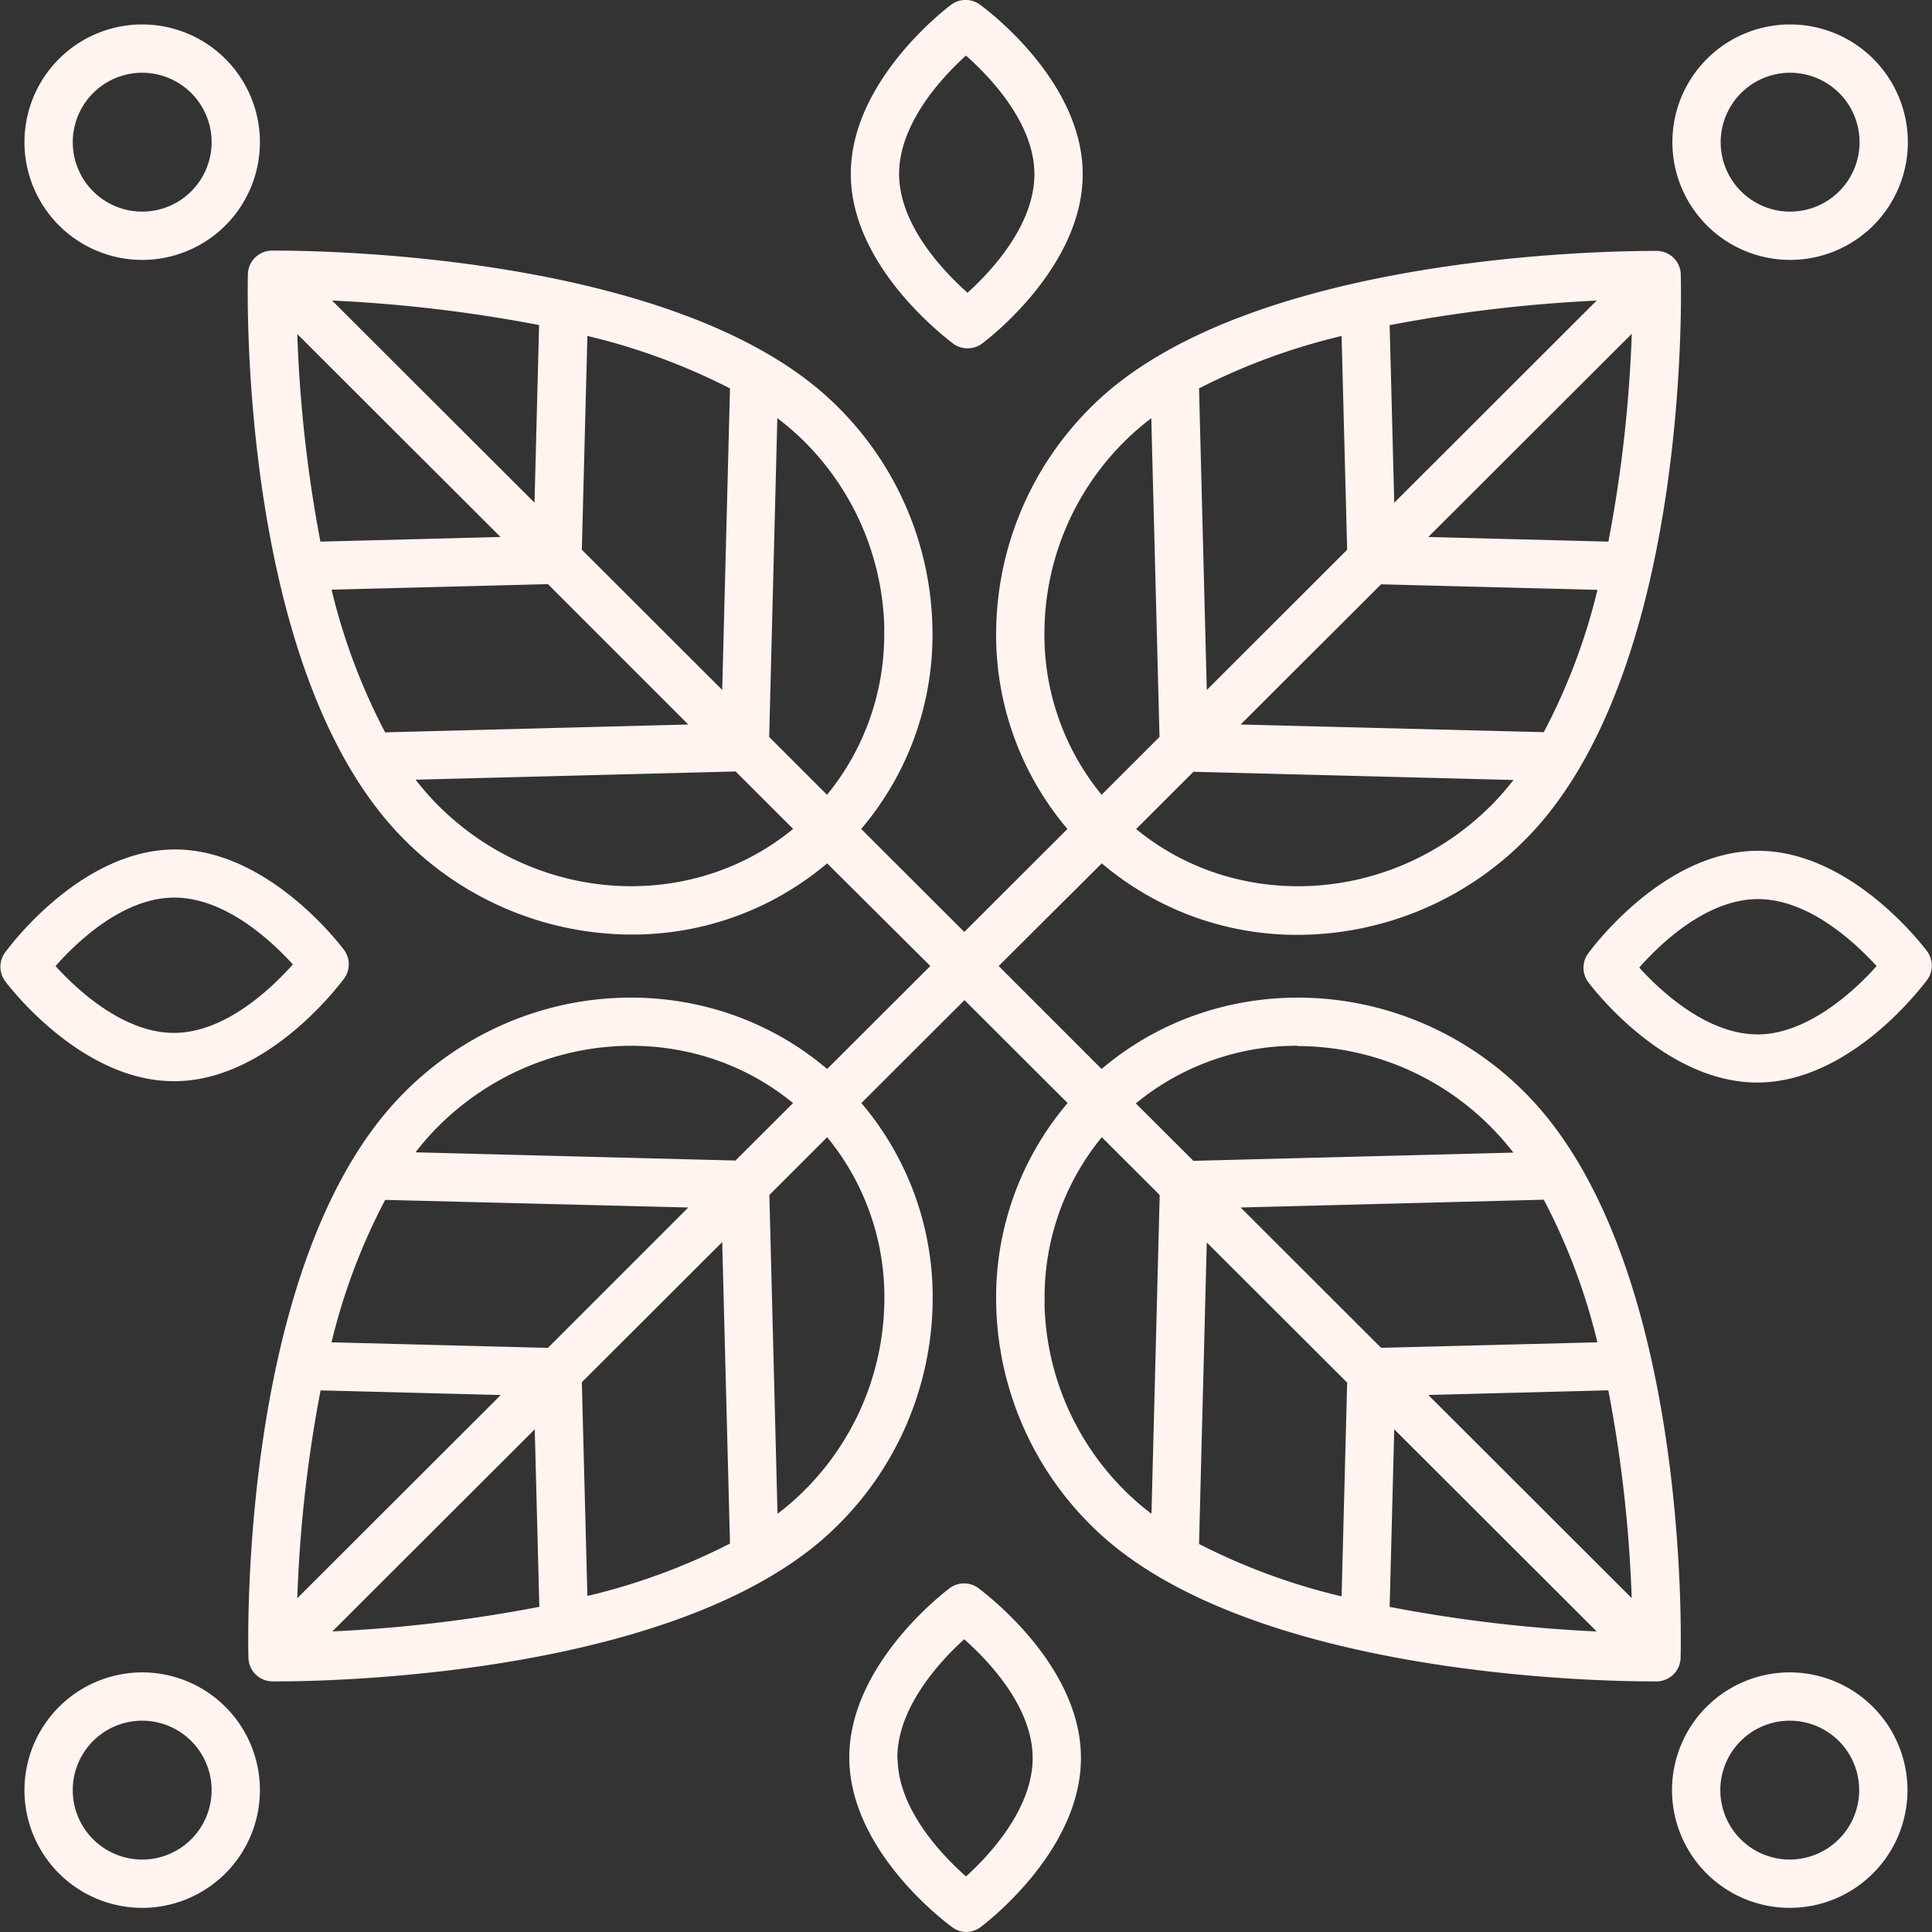 <svg xmlns="http://www.w3.org/2000/svg" id="Capa_1" data-name="Capa 1" viewBox="0 0 320 320"><rect x="0" y="0" width="320" height="320" fill="#333333" stroke="none"/><defs><style>.cls-1{fill:#fff4ef;}</style></defs><path class="cls-1" d="M160.29,57.69a3.93,3.93,0,0,0,2.38-.79c.69-.51,16.76-12.61,16.66-28.19S163,1.26,162.29.76a4,4,0,0,0-4.72,0c-.68.51-16.76,12.62-16.65,28.19s16.34,27.46,17,28A4,4,0,0,0,160.29,57.69ZM148.92,28.92c-.06-8.48,7.2-16.21,11.07-19.72,3.91,3.46,11.28,11.09,11.34,19.57S164.12,45,160.25,48.49C156.34,45,149,37.4,148.92,28.92Z"></path><path class="cls-1" d="M.79,162.43c.5.68,12.53,16.65,28,16.65H29c15.58-.11,27.46-16.34,28-17a4,4,0,0,0,0-4.72c-.51-.69-12.54-16.66-28-16.66h-.16c-15.57.11-27.46,16.34-27.95,17A4,4,0,0,0,.79,162.43Zm28-13.76h.1c8.44,0,16.12,7.22,19.62,11.07C45,163.66,37.4,171,28.92,171.08h-.1c-8.44,0-16.13-7.22-19.62-11.07C12.65,156.1,20.29,148.73,28.77,148.67Z"></path><path class="cls-1" d="M160,320a4,4,0,0,0,2.39-.79c.68-.51,16.75-12.61,16.65-28.18s-16.34-27.46-17-28a4,4,0,0,0-4.72,0c-.68.51-16.75,12.62-16.65,28.19s16.34,27.46,17,27.95A4,4,0,0,0,160,320Zm-11.37-28.77c-.06-8.48,7.21-16.21,11.07-19.72,3.91,3.46,11.28,11.09,11.34,19.57S163.87,307.29,160,310.8C156.09,307.34,148.73,299.71,148.67,291.23Z"></path><path class="cls-1" d="M291.18,140.92H291c-15.57.11-27.46,16.34-27.95,17a4,4,0,0,0,0,4.73c.5.68,12.53,16.65,28,16.65h.15c15.58-.11,27.46-16.34,28-17a4,4,0,0,0,0-4.72C318.7,156.89,306.67,140.92,291.18,140.92Zm.05,30.41h-.1c-8.44,0-16.13-7.22-19.62-11.07,3.45-3.91,11.09-11.28,19.57-11.34h.1c8.45,0,16.14,7.25,19.64,11.09C306.86,164.49,299.18,171.27,291.23,171.33Z"></path><path class="cls-1" d="M23.55,43.05a19.5,19.5,0,1,0-19.5-19.5A19.52,19.52,0,0,0,23.55,43.05Zm0-31a11.5,11.5,0,1,1-11.5,11.5A11.51,11.51,0,0,1,23.55,12.05Z"></path><path class="cls-1" d="M4.05,296.45A19.5,19.5,0,1,0,23.55,277,19.53,19.53,0,0,0,4.05,296.45Zm31,0A11.5,11.5,0,1,1,23.55,285,11.51,11.51,0,0,1,35.05,296.45Z"></path><path class="cls-1" d="M296.45,277a19.5,19.5,0,1,0,19.49,19.5A19.52,19.52,0,0,0,296.45,277Zm0,31a11.5,11.5,0,1,1,11.49-11.5A11.51,11.51,0,0,1,296.45,308Z"></path><path class="cls-1" d="M296.45,43.05A19.5,19.5,0,1,0,277,23.55,19.51,19.51,0,0,0,296.45,43.05Zm0-31A11.5,11.5,0,1,1,285,23.55,11.51,11.51,0,0,1,296.45,12.05Z"></path><path class="cls-1" d="M182.49,143a49.89,49.89,0,0,0,32.45,11.84,53.21,53.21,0,0,0,37.61-15.69c27.39-27.38,25.91-91,25.84-93.7a4,4,0,0,0-3.95-3.89c-2.76,0-67.37-.47-93.69,25.83A53,53,0,0,0,165,104a49.65,49.65,0,0,0,11.8,33.3l-17.08,17.06-17.08-17.06a49.6,49.6,0,0,0,11.8-33.3,53,53,0,0,0-15.72-36.65C112.43,41,47.79,41.51,45.06,41.51a4,4,0,0,0-4,3.89C41,48.09,39.56,111.72,67,139.1a53.17,53.17,0,0,0,37.6,15.69A49.87,49.87,0,0,0,137,143L154.09,160,137,177.06c-20-17-50.57-15.63-70,3.85-27.4,27.38-25.92,91-25.85,93.7a4,4,0,0,0,4,3.88H46c8.55,0,67.81-.92,92.74-25.84A53,53,0,0,0,154.47,216a49.61,49.61,0,0,0-11.8-33.3l17.08-17.05,17.08,17.05A49.66,49.66,0,0,0,165,216a53,53,0,0,0,15.72,36.65c24.93,24.92,84.2,25.84,92.75,25.84h.94a4,4,0,0,0,3.95-3.88c.07-2.7,1.55-66.32-25.84-93.7-19.48-19.47-50.08-20.85-70.06-3.85L165.41,160Zm5.66-5.66,9.53-9.51,53,1.36a46.11,46.11,0,0,1-3.78,4.3C230.53,149.78,205,151.17,188.15,137.29ZM266.4,89.71l-29.83-.77,33.7-33.65A223.27,223.27,0,0,1,266.4,89.71Zm-10.7,31.56L205.49,120l23.26-23.22,35.84.92A101.41,101.41,0,0,1,255.7,121.27Zm-24.77-38-.76-29.41a241.46,241.46,0,0,1,34.28-4.07Zm-7.8,7.79-23.25,23.22L198.6,64.33a105.14,105.14,0,0,1,23.61-8.68ZM173,104.14a44.8,44.8,0,0,1,17.69-34.88l1.36,52.8-9.59,9.58A41.79,41.79,0,0,1,173,104.14Zm-26.56,0a41.79,41.79,0,0,1-9.46,27.5l-9.58-9.58,1.35-52.8A43.57,43.57,0,0,1,133.09,73,45.06,45.06,0,0,1,146.47,104.14ZM54.92,97.67l35.83-.92L114,120l-50.21,1.3A101.84,101.84,0,0,1,54.92,97.67ZM55,49.78a239.89,239.89,0,0,1,34.29,4.06l-.76,29.42Zm-5.8,5.51,33.7,33.65-29.83.77A224.4,224.4,0,0,1,49.24,55.29ZM96.37,91.05l.92-35.41a105.24,105.24,0,0,1,23.62,8.69l-1.29,49.94ZM72.61,133.44a44.6,44.6,0,0,1-3.77-4.3l53-1.36,9.53,9.51C114.5,151.17,89,149.78,72.61,133.44Zm58.74,49.27-9.53,9.51-53-1.36a45.84,45.84,0,0,1,3.77-4.3C89,170.22,114.5,168.83,131.35,182.71ZM53.1,230.29l29.84.77-33.7,33.66A223.18,223.18,0,0,1,53.1,230.29Zm10.7-31.55L114,200,90.75,223.25l-35.84-.92A101.51,101.51,0,0,1,63.8,198.74Zm24.77,38,.76,29.4a238.4,238.4,0,0,1-34.28,4.07Zm7.8-7.8,23.25-23.21,1.29,49.93a104.56,104.56,0,0,1-23.62,8.68Zm50.1-13.09A45,45,0,0,1,133.09,247a42.29,42.29,0,0,1-4.31,3.73l-1.35-52.8,9.58-9.57A41.74,41.74,0,0,1,146.47,215.86Zm26.56,0a41.74,41.74,0,0,1,9.46-27.49l9.59,9.57-1.36,52.8a42.12,42.12,0,0,1-4.31-3.73A45,45,0,0,1,173,215.86Zm91.55,6.48-35.83.91L205.49,200l50.21-1.29A101.67,101.67,0,0,1,264.58,222.34Zm-.12,47.89a240.12,240.12,0,0,1-34.29-4.07l.76-29.41Zm5.8-5.52-33.69-33.65,29.82-.77A223.27,223.27,0,0,1,270.26,264.71ZM223.13,229l-.92,35.41a104.66,104.66,0,0,1-23.61-8.68l1.28-49.94Zm-8.19-55.74a45.24,45.24,0,0,1,31.95,13.35,44.6,44.6,0,0,1,3.77,4.3l-53,1.36-9.53-9.51A41.94,41.94,0,0,1,214.94,173.21Z"></path></svg>